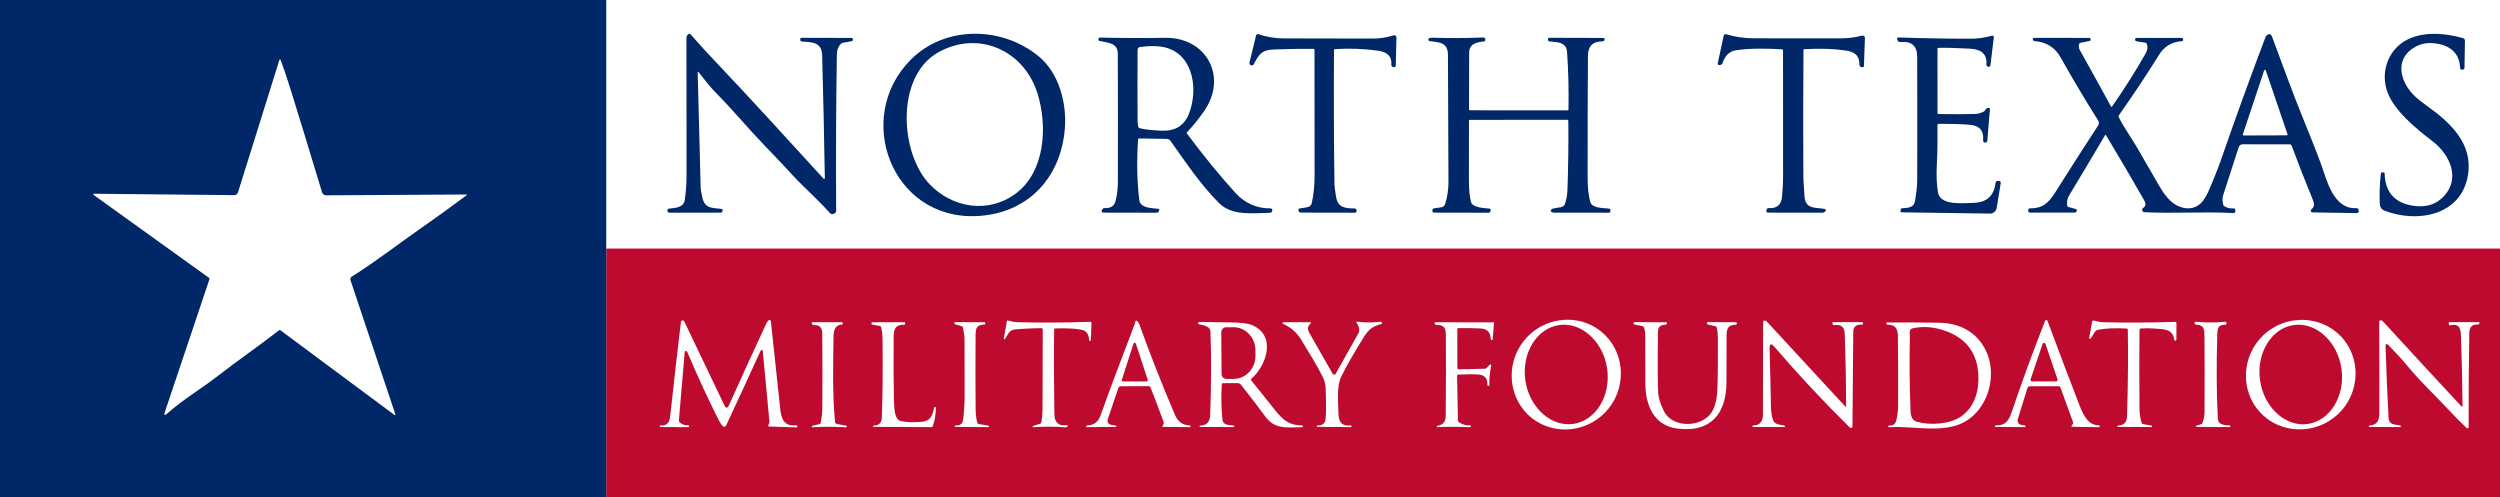 <svg xmlns="http://www.w3.org/2000/svg" xmlns:xlink="http://www.w3.org/1999/xlink" xmlns:serif="http://www.serif.com/" width="100%" height="100%" viewBox="0 0 3750 746" xml:space="preserve" style="fill-rule:evenodd;clip-rule:evenodd;stroke-linejoin:round;stroke-miterlimit:2;"><rect x="0" y="0" width="3750" height="746" fill="#808080" stroke="none"/><rect id="Background" x="0" y="0" width="3750" height="745.781" style="fill:#fff;"></rect><g id="Full-Logo" serif:id="Full Logo"><rect x="909.375" y="372.828" width="2840.62" height="372.953" style="fill:#be0a2f;"></rect><rect x="-0" y="0" width="909.375" height="745.656" style="fill:#002768;"></rect><g id="Military-Foundation" serif:id="Military Foundation"><path d="M1666.06,637.031l7.781,1.563c0.416,0.083 0.625,0.135 0.625,0.156l-0.063,0.812c-0.041,0.542 -0.333,0.813 -0.875,0.813l-43.75,0.312c-0.257,0 -0.468,-0.211 -0.468,-0.468l-0.032,-0.782c-0,-0.639 0.502,-1.17 1.125,-1.187c10.146,-0.271 16.938,-5.229 20.375,-14.875c12.875,-36.167 30.021,-82.063 51.438,-137.688c0.25,-0.625 0.427,-1.416 0.531,-2.375c0.313,-2.666 1.385,-3.166 3.219,-1.5c1.333,1.209 2.302,2.657 2.906,4.344c16.583,46.063 34.479,91.542 53.688,136.438c4.27,9.979 11.614,15.187 22.031,15.625c0.708,0.021 1.073,0.396 1.093,1.125l0,0.875c0,0.312 -0.166,0.468 -0.5,0.468l-40.531,-0.312c-1.291,-0 -1.562,-0.531 -0.812,-1.594c1.656,-2.344 2.281,-3.969 1.187,-6.906c-6.208,-17.104 -12.666,-34.094 -19.375,-50.969c-0.416,-1.083 -1.218,-1.625 -2.406,-1.625l-42.219,0.094c-1.602,-0.003 -3.032,1.022 -3.531,2.531l-15.938,47.344c-0.204,0.613 -0.308,1.255 -0.308,1.901c-0,2.843 2.021,5.316 4.808,5.88Zm16.688,-67.219c-0.057,0.183 -0.086,0.372 -0.086,0.563c-0,1.026 0.841,1.871 1.867,1.875l35.344,-0.125c1.018,-0.015 1.847,-0.857 1.847,-1.875c-0,-0.202 -0.033,-0.402 -0.097,-0.594l-17.844,-54.25c-0.257,-0.759 -0.974,-1.274 -1.776,-1.274c-0.814,0 -1.539,0.53 -1.786,1.306l-17.469,54.375Z" style="fill:#fff;fill-rule:nonzero;"></path><path d="M2769.16,609.5c-0.062,-36.396 -0.781,-72.906 -2.156,-109.531c-0.354,-9.646 -5.615,-13.75 -15.781,-12.313c-1.148,0.167 -2.231,-0.635 -2.407,-1.781l-0.187,-1.219c-0.009,-0.062 -0.014,-0.125 -0.014,-0.187c-0,-0.686 0.564,-1.25 1.25,-1.25c0.005,-0 0.009,-0 0.014,-0l43.375,0.031c0.546,-0.004 1.016,0.413 1.094,0.969l0.156,0.968c0.01,0.074 0.015,0.147 0.015,0.221c0,0.874 -0.719,1.594 -1.593,1.594c-0.026,-0 -0.052,-0.001 -0.078,-0.002c-8.584,-0.458 -12.907,3.083 -12.969,10.625c-0.479,47.375 -0.885,94.937 -1.219,142.687c0,0.792 -0.76,1.303 -2.281,1.532c-0.667,0.083 -1.552,-0.417 -2.656,-1.5c-38.959,-38.459 -76.282,-78.438 -111.969,-119.938c-5.125,-5.958 -7.583,-5.01 -7.375,2.844c0.771,27.062 1.438,56.021 2,86.875c0.125,5.719 1.188,18.656 5.219,23.344c3.812,4.406 14.812,3.781 15.843,5.75c0.032,0.062 0.057,0.128 0.074,0.196c0.12,0.483 -0.164,0.975 -0.63,1.091c-0.073,0.019 -0.149,0.027 -0.225,0.025l-47.718,0c-0.188,0 -0.282,-0.094 -0.282,-0.281l0.032,-0.875c-0.001,-0.792 0.395,-1.188 1.187,-1.188c9.646,-0.125 14.479,-5.562 14.5,-16.312c0.083,-45.75 0.156,-91.792 0.219,-138.125c-0,-2.729 1.26,-3.573 3.781,-2.531c0.917,0.375 2.198,1.468 3.844,3.281c38.583,41.896 77.198,83.698 115.843,125.406c0.119,0.135 0.29,0.212 0.469,0.212c0.34,-0 0.621,-0.278 0.625,-0.618Z" style="fill:#fff;fill-rule:nonzero;"></path><path d="M3088.12,579.344l-43.531,0.062c-1.566,0.022 -2.947,1.048 -3.407,2.531l-14.593,47.157c-0.19,0.614 -0.287,1.252 -0.287,1.895c0,3.129 2.292,5.823 5.381,6.323l5.906,0.969c0.521,0.084 0.739,0.375 0.656,0.875l-0.125,0.875c-0.06,0.327 -0.339,0.566 -0.656,0.563l-44.469,-0.094c-0.396,-0.021 -0.594,-0.219 -0.594,-0.594l0,-0.906c0,-0.542 0.261,-0.802 0.782,-0.781c14.718,0.375 19.843,-6.657 24.437,-20.219c15.375,-45.563 31.99,-91 49.844,-136.313c0.729,-1.875 1.885,-2.187 3.468,-0.937c0.146,0.125 0.448,0.802 0.907,2.031c15.375,41.521 31.041,82.927 47,124.219c5.75,14.844 12.968,31.062 29.687,30.969c0.834,-0 1.177,0.406 1.032,1.218l-0.157,1c-0.062,0.417 -0.302,0.625 -0.718,0.625l-40.032,-0.625c-1.562,-0.02 -1.896,-0.666 -1,-1.937l1.5,-2.063c0.605,-0.838 0.757,-1.937 0.407,-2.937l-18.969,-52.219c-0.378,-1.011 -1.365,-1.686 -2.469,-1.687Zm-42.25,-10.375c-0.087,0.251 -0.132,0.515 -0.132,0.781c-0,1.303 1.072,2.375 2.375,2.375c0.002,0 0.005,0 0.007,0l35.875,0c0.002,0 0.005,0 0.007,0c1.303,0 2.375,-1.072 2.375,-2.375c0,-0.266 -0.045,-0.53 -0.132,-0.781l-17.938,-52.907c-0.325,-0.962 -1.233,-1.614 -2.249,-1.614c-1.017,-0 -1.925,0.652 -2.251,1.615l-17.937,52.906Z" style="fill:#fff;fill-rule:nonzero;"></path><path d="M3693.81,608.906c-0.334,-34.75 -1.115,-69.791 -2.344,-105.125c-0.406,-11.281 -2.657,-18.687 -15.969,-15.844c-1.208,0.25 -1.927,-0.239 -2.156,-1.468l-0.281,-1.5c-0.015,-0.083 -0.022,-0.166 -0.022,-0.25c0,-0.802 0.657,-1.464 1.459,-1.469l43.719,-0.031c0.065,-0.001 0.131,0.004 0.196,0.015c0.608,0.104 1.021,0.704 0.914,1.33c-0.011,0.063 -0.027,0.125 -0.048,0.186c-0.271,0.687 -0.552,1.198 -0.843,1.531c-0.271,0.313 -0.813,0.459 -1.626,0.438c-8.499,-0.219 -12.625,3.593 -12.812,12.343c-0.875,46.75 -1.219,94 -1.031,141.75c0,0.014 0,0.027 0,0.04c0,0.942 -0.776,1.718 -1.719,1.718c-0.442,0 -0.868,-0.17 -1.188,-0.476c-8.999,-8.479 -17.812,-17.365 -26.437,-26.657c-20.344,-21.937 -42.438,-42.218 -61.625,-65.562c-10.156,-12.344 -19.781,-22.25 -30.156,-33.094c-0.2,-0.205 -0.439,-0.366 -0.705,-0.475c-1.046,-0.43 -2.256,0.066 -2.679,1.097c-0.11,0.268 -0.16,0.557 -0.148,0.847c1.105,35.833 2.605,71.917 4.5,108.25c0.594,11.469 10.125,10 17.532,11.688c0.283,0.056 0.534,0.21 0.711,0.435c0.412,0.526 0.308,1.307 -0.232,1.73c-0.227,0.178 -0.507,0.274 -0.792,0.272l-46.125,-0.25c-0.343,0 -0.625,-0.014 -0.625,-0.031l-0.031,-0.844c-0.021,-0.792 0.365,-1.208 1.156,-1.25c9.667,-0.5 14.521,-6.219 14.563,-17.156c0.166,-44.271 0.104,-89.99 -0.188,-137.156c-0.021,-3.271 1.459,-4.24 4.438,-2.907c0.312,0.125 1.177,0.969 2.593,2.532c38.73,42.229 77.511,84.239 116.344,126.031c0.182,0.183 0.43,0.286 0.688,0.286c0.531,0 0.969,-0.437 0.969,-0.969c-0,-0.001 -0,-0.003 -0.001,-0.005Z" style="fill:#fff;fill-rule:nonzero;"></path><path d="M1027.06,528.25l-8.719,102.094c-0.104,1.333 0.343,2.448 1.343,3.343c3.646,3.25 8.011,4.667 13.094,4.25c0.5,-0.041 0.74,0.198 0.719,0.719l-0.094,1.594c-0.021,0.312 -0.187,0.469 -0.5,0.469l-42.75,-0.157c-0.021,0.001 -0.043,0.001 -0.064,-0.001c-0.359,-0.029 -0.628,-0.376 -0.596,-0.769c0.001,-0.014 0.002,-0.028 0.004,-0.042l0.156,-0.875c0.084,-0.458 0.365,-0.677 0.844,-0.656c9.219,0.625 13.656,-3.813 14.656,-13.032c5.209,-47.666 10.615,-95.093 16.219,-142.281c0.14,-1.329 1.274,-2.35 2.611,-2.35c1.027,-0 1.964,0.603 2.389,1.538l61.031,127.625c0.477,0.998 1.489,1.637 2.595,1.637c1.131,0 2.162,-0.667 2.624,-1.7c17.688,-39.458 35.823,-79.177 54.406,-119.156c1.313,-2.813 3.438,-8 5.688,-9.938c0.395,-0.336 0.898,-0.521 1.418,-0.521c1.114,-0 2.059,0.851 2.176,1.959c4.687,44.25 9.333,87.76 13.937,130.531c1.781,16.563 5.688,27.031 24.344,25.438c0.75,-0.063 1.156,0.281 1.219,1.031l0.062,1.063c0.001,0.016 0.002,0.032 0.002,0.048c0.008,0.531 -0.408,0.975 -0.922,0.983c-0.016,0.001 -0.033,0 -0.049,-0l-40.937,-1.281c-1.604,-0.042 -2.063,-0.792 -1.375,-2.25l0.969,-2.094c0.479,-1.021 0.666,-2.094 0.562,-3.219l-10.031,-106.437c-0.053,-0.507 -0.485,-0.896 -0.995,-0.896c-0.108,-0 -0.215,0.017 -0.318,0.052c-1.062,0.333 -1.833,1.031 -2.312,2.094c-16.938,37.145 -34.063,74.25 -51.375,111.312c-0.073,0.152 -0.157,0.298 -0.254,0.436c-0.951,1.364 -2.845,1.711 -4.194,0.769c-0.142,-0.098 -0.274,-0.209 -0.396,-0.33c-2.083,-2.063 -3.948,-4.708 -5.594,-7.938c-16.604,-32.895 -32.573,-67.447 -47.906,-103.656c-0.315,-0.688 -1.005,-1.131 -1.762,-1.131c-0.983,0 -1.818,0.748 -1.926,1.725Z" style="fill:#fff;fill-rule:nonzero;"></path><path d="M1581.22,494.312c-0.542,35.084 -0.427,77.355 0.343,126.813c0.188,12.875 6.469,18.385 18.844,16.531c0.065,-0.011 0.13,-0.017 0.195,-0.017c0.6,-0 1.094,0.493 1.094,1.093c0,0.258 -0.091,0.508 -0.258,0.706c-0.958,1.229 -2.489,1.739 -4.593,1.531c-12.75,-1.209 -28.417,-1.261 -47,-0.156c-0.521,0.041 -0.782,-0.209 -0.782,-0.75l-0.031,-0.782c0,-0.083 0.042,-0.135 0.125,-0.156l11.219,-3.594c0.801,-0.251 1.395,-0.942 1.531,-1.781c1.25,-6.833 1.886,-13.656 1.906,-20.469c0.125,-39.604 0.219,-79.271 0.282,-119c-0,-1.354 -0.677,-2.021 -2.032,-2c-13.25,0.042 -26.739,0.698 -40.468,1.969c-8,0.75 -10.032,8.438 -14.157,14.125c-0.179,0.268 -0.481,0.429 -0.804,0.429c-0.531,-0 -0.969,-0.438 -0.969,-0.969c0,-0.071 0.008,-0.141 0.024,-0.21l4.593,-25.406c0.229,-1.334 0.99,-1.802 2.282,-1.406c5.333,1.583 9.354,2.406 12.062,2.468c36.979,0.917 73.958,0.74 110.938,-0.531c1.145,-0.042 1.697,0.51 1.656,1.656l-0.906,25.75c-0.021,0.604 -0.334,0.896 -0.938,0.875l-0.937,-0.031c-0.521,-0.042 -0.792,-0.323 -0.813,-0.844c-0.229,-8.75 -3.854,-13.916 -10.875,-15.5c-8.083,-1.791 -21.354,-2.479 -39.812,-2.062c-1.125,0.021 -1.698,0.594 -1.719,1.719Z" style="fill:#fff;fill-rule:nonzero;"></path><path d="M2297.98,627.255c-0,0 -0,0 -0,0c-35.082,-27.606 -40.736,-79.822 -12.525,-115.672c0,0 0,0 0,0c28.211,-35.849 80.292,-42.632 115.374,-15.026c-0,0 -0,0 -0,0c35.081,27.607 40.735,79.823 12.524,115.672c0,0 0,0 0,0c-28.21,35.85 -80.292,42.633 -115.373,15.026Zm62.206,8.585c0,0 0,0 0,0c33.639,-4.907 56.439,-42.405 50.507,-83.067c-5.932,-40.662 -38.494,-70.083 -72.133,-65.176c-0,0 -0,0 -0,0c-33.639,4.908 -56.439,42.405 -50.507,83.067c5.932,40.662 38.494,70.084 72.133,65.176Z" style="fill:#fff;fill-rule:nonzero;"></path><path d="M3209.25,494.812c-0.396,31.542 -0.406,70.771 -0.031,117.688c0.062,7.979 1.125,15.229 3.187,21.75c0.304,0.995 1.141,1.735 2.157,1.906l13.031,2.344c0.187,0.042 0.291,0.167 0.312,0.375l0.125,0.937c0.002,0.021 0.003,0.042 0.003,0.063c0,0.377 -0.31,0.688 -0.687,0.688c-0.001,-0 -0.002,-0 -0.003,-0.001l-50.563,-0.156c-0.416,0 -0.625,-0.041 -0.625,-0.125l0,-0.875c0,-0.708 0.365,-1.073 1.094,-1.094c8.604,-0.187 13.042,-4.885 13.313,-14.093c1.479,-50.021 1.864,-93.229 1.156,-129.625c-0.021,-1.125 -0.594,-1.719 -1.719,-1.782c-17.271,-0.937 -31.625,-0.333 -43.063,1.813c-5.281,1 -7.812,9.656 -11.124,13.312c-0.231,0.248 -0.554,0.388 -0.892,0.388c-0.669,0 -1.219,-0.55 -1.219,-1.218c0,-0.068 0.006,-0.135 0.017,-0.201l4.5,-24.531c0.004,-0.023 0.008,-0.045 0.013,-0.067c0.225,-1.039 1.278,-1.706 2.334,-1.478c0.02,0.004 0.039,0.009 0.059,0.014c6.375,1.625 10.792,2.468 13.25,2.531c36.25,0.812 72.469,0.635 108.656,-0.531c1.438,-0.042 2.157,0.666 2.157,2.125l-0.157,24.437c-0.019,0.353 -0.156,0.692 -0.389,0.962c-0.57,0.663 -1.574,0.749 -2.223,0.19c-0.269,-0.232 -0.45,-0.55 -0.513,-0.902c-2.531,-16.781 -15.062,-15.687 -30.562,-16.875c-6.479,-0.5 -13.011,-0.521 -19.594,-0.062c-1.106,0.065 -1.986,0.985 -2,2.093Z" style="fill:#fff;fill-rule:nonzero;"></path><path d="M3511.99,505.182c30.492,32.699 28.109,85.226 -5.279,116.361c-33.388,31.135 -85.953,29.848 -116.445,-2.851c-30.492,-32.698 -28.109,-85.225 5.279,-116.36c33.388,-31.135 85.953,-29.848 116.445,2.85Zm-50.303,130.758c-0,0 -0,-0 -0,-0c33.503,-4.768 56.306,-42.182 50.513,-82.882c0,0 0,0 0,0c-5.792,-40.699 -38.128,-70.266 -71.631,-65.498c0,-0 0,0 0,0c-33.503,4.768 -56.306,42.182 -50.513,82.882c-0,-0 -0,-0 -0,-0c5.792,40.699 38.128,70.266 71.631,65.498Z" style="fill:#fff;fill-rule:nonzero;"></path><path d="M2188.5,554.031l39.438,-1c0.5,-0.001 0.986,-0.216 1.343,-0.594l5.313,-5.375c0.257,-0.252 0.603,-0.394 0.964,-0.394c0.754,-0 1.375,0.62 1.375,1.375c-0,0.09 -0.009,0.181 -0.027,0.269c-2.187,9.834 -3.166,19.782 -2.937,29.844c-0,0.459 -0.219,0.667 -0.657,0.625l-1.249,-0.125c-0.646,-0.041 -0.959,-0.385 -0.938,-1.031c0.292,-9.917 -4.073,-15.198 -13.094,-15.844c-7.771,-0.541 -18.021,-0.521 -30.75,0.063c-1.125,0.041 -1.677,0.625 -1.656,1.75l1.25,66.593c0.02,1.405 0.736,2.708 1.906,3.469c5.063,3.271 10.667,4.771 16.813,4.5c0.199,-0.017 0.397,0.028 0.567,0.13c0.457,0.272 0.601,0.883 0.32,1.355c-0.1,0.168 -0.245,0.303 -0.418,0.39l-1.094,0.531c-0.313,0.167 -0.646,0.24 -1,0.219c-16.188,-0.708 -32.354,-0.719 -48.5,-0.031c-0.125,-0 -0.198,-0.073 -0.219,-0.219l-0.031,-0.812c-0.042,-0.667 0.26,-1.042 0.906,-1.125c8.208,-1 12.354,-5.896 12.438,-14.688c0.416,-49.041 0.479,-90.062 0.187,-123.062c-0.094,-10.25 -4.344,-13.594 -14.219,-13.532c-1.268,0.012 -2.359,-0.931 -2.531,-2.187l-0.125,-0.938c-0.004,-0.031 -0.006,-0.062 -0.006,-0.093c-0,-0.395 0.324,-0.719 0.719,-0.719c0.002,-0 0.004,-0 0.006,-0l88.187,0.156c0.229,0 0.334,0.104 0.313,0.313l-2.157,25.343c-0.02,0.375 -0.218,0.584 -0.593,0.625l-0.844,0.094c-0.052,0.007 -0.105,0.011 -0.157,0.011c-0.632,-0 -1.159,-0.505 -1.187,-1.136c-0.5,-10.219 -5.093,-15.687 -15.875,-16.156c-10.979,-0.479 -21.875,-0.635 -32.687,-0.469c-1.104,0.021 -1.657,0.584 -1.657,1.688l0.063,57.75c-0,0 -0,0 -0,0.001c-0,1.337 1.1,2.437 2.437,2.437c0.021,0 0.042,-0 0.063,-0.001Z" style="fill:#fff;fill-rule:nonzero;"></path><path d="M1270.22,638.812c0.083,0.021 0.125,0.073 0.125,0.157l-0,0.812c-0.016,0.64 -0.547,1.158 -1.187,1.158c-0.021,0 -0.042,-0 -0.063,-0.002c-16.979,-0.958 -33.896,-0.979 -50.75,-0.062c-0.313,0.021 -0.479,-0.125 -0.5,-0.438l-0.063,-0.812c-0.021,-0.438 0.177,-0.719 0.594,-0.844l10.875,-2.656c0.987,-0.247 1.738,-1.059 1.906,-2.063c1.479,-7.958 2.25,-15.145 2.313,-21.562c0.333,-30.292 0.312,-67.792 -0.063,-112.5c-0.083,-8.729 -4.218,-12.844 -12.406,-12.344c-1.438,0.084 -2.438,-0.541 -3,-1.875l-0.375,-0.906c-0.057,-0.139 -0.086,-0.287 -0.086,-0.438c0,-0.631 0.517,-1.152 1.149,-1.156l44.406,0.063c0.583,-0 0.896,0.281 0.937,0.843l0.094,1.094c0.083,0.979 -0.375,1.5 -1.375,1.563c-8.146,0.396 -12.292,6.083 -12.437,17.062c-0.594,43 -1.782,86.25 2.25,129.063c0.134,1.445 1.195,2.633 2.593,2.906l15.063,2.937Z" style="fill:#fff;fill-rule:nonzero;"></path><path d="M1319.56,488.937l-11.344,-2.093c-0.655,-0.111 -1.121,-0.714 -1.063,-1.375l0.094,-0.875c0.049,-0.684 0.627,-1.221 1.312,-1.219l48.001,-0.125c0.01,-0 0.021,-0 0.031,-0c0.617,-0 1.125,0.521 1.125,1.156c0,0.01 0,0.021 -0,0.031l-0.031,0.875c-0.021,1.313 -0.698,1.948 -2.032,1.907c-17.437,-0.563 -15.031,13.687 -15.187,28.125c-0.313,28.729 -0.136,57.458 0.531,86.187c0.219,9.531 0.469,27.75 10.125,29.969c8.292,1.917 18.594,2.354 30.906,1.312c13.75,-1.125 16.688,-8.937 19.157,-21.437c0.062,-0.333 0.26,-0.542 0.593,-0.625l0.75,-0.25c0.834,-0.229 1.261,0.083 1.282,0.937c-0,9.521 -1.521,18.782 -4.563,27.782c-0.3,0.893 -1.152,1.49 -2.094,1.468l-86.937,-0.375c-0.542,0 -0.719,-0.26 -0.531,-0.781l0.312,-0.906c0.052,-0.146 0.189,-0.246 0.344,-0.25c7.916,-0.229 12.021,-3.906 12.312,-11.031c1.292,-30.375 1.677,-69.698 1.157,-117.969c-0.084,-7.438 -0.792,-13.615 -2.125,-18.531c-0.284,-0.989 -1.112,-1.731 -2.125,-1.907Z" style="fill:#fff;fill-rule:nonzero;"></path><path d="M1476.62,486.781c-14.813,0.188 -13.156,9.938 -13.25,22.344c-0.292,34.729 -0.271,69.448 0.063,104.156c0.083,7.854 0.885,14.719 2.406,20.594c0.287,1.081 1.18,1.9 2.281,2.094l14.969,2.656c0.229,0.042 0.333,0.177 0.312,0.406l-0.031,0.813c-0.033,0.473 -0.432,0.845 -0.906,0.843l-49.844,-0.343c-0.313,-0 -0.458,-0.167 -0.438,-0.5l0.032,-0.938c0.015,-0.4 0.349,-0.721 0.749,-0.721c0.021,-0 0.042,0.001 0.063,0.002c6.75,0.417 10.563,-2.125 11.438,-7.625c1.593,-10.062 2.468,-25.093 2.468,-37.625c0,-27.75 -0.031,-55.5 -0.093,-83.25c-0.032,-6.031 -1.25,-12.093 -2.282,-17.968c-0.25,-1.292 -1.01,-2.125 -2.281,-2.5l-9.562,-2.781c-0.604,-0.167 -0.927,-0.573 -0.969,-1.219l-0.063,-0.969c-0.001,-0.021 -0.002,-0.042 -0.002,-0.063c0,-0.514 0.424,-0.937 0.938,-0.937c0.001,-0 0.001,-0 0.002,0l43.937,0.031c0.834,0 1.282,0.417 1.344,1.25l0.063,0.813c0.002,0.031 0.003,0.062 0.003,0.094c0,0.737 -0.607,1.343 -1.344,1.343c-0.001,0 -0.002,0 -0.003,0Z" style="fill:#fff;fill-rule:nonzero;"></path><path d="M1832.78,576.281c-1.271,19.459 -0.927,37.479 1.032,54.063c0.906,7.687 11.375,7.281 17.156,7.937c0.604,0.084 0.802,0.417 0.594,1l-0.313,0.781c-0.125,0.375 -0.385,0.563 -0.781,0.563l-50.313,-0.188c-0.291,0 -0.468,-0.145 -0.531,-0.437l-0.156,-0.844c-0.084,-0.479 0.125,-0.719 0.625,-0.719c9.812,-0.229 14.885,-5.489 15.219,-15.781c1.583,-46.541 1.718,-88.208 0.406,-125c-0.313,-8.719 -10.781,-9.812 -17.156,-11.156c-0.843,-0.154 -1.46,-0.896 -1.46,-1.752c-0,-0.977 0.804,-1.781 1.781,-1.781c0.028,-0 0.056,0 0.085,0.002c14.437,0.333 29.062,0.531 43.875,0.593c16.458,0.084 27.791,1.303 34,3.657c38.187,14.562 23.75,60.656 0.187,80.937c-0.812,0.729 -0.875,1.521 -0.187,2.375c12.187,15.084 24.26,30.167 36.218,45.25c11.813,14.906 21.469,22.25 39.844,22.375c0.875,0 1.313,0.427 1.313,1.281l0.031,0.813c0,0.354 -0.177,0.542 -0.531,0.563c-25.282,0.531 -41.625,2.968 -55.5,-15.75c-11.896,-16.021 -24.073,-31.928 -36.532,-47.719c-1.321,-1.696 -3.365,-2.689 -5.531,-2.688l-21.781,0.125c-1,0 -1.531,0.5 -1.594,1.5Zm-0.875,-77.937l0.438,62.75c0.034,4.022 3.352,7.313 7.374,7.313c0.021,-0 0.042,-0.001 0.063,-0.001l10.938,-0.062c17.962,-0.131 32.632,-15.749 32.5,-34.603c-0,-0.007 -0,-0.015 -0,-0.022l-0.063,-8.75c-0.142,-18.854 -15.037,-34.257 -33,-34.125l-10.937,0.062c-4.022,0.034 -7.313,3.353 -7.313,7.375c-0,0.021 0,0.042 0,0.063Z" style="fill:#fff;fill-rule:nonzero;"></path><path d="M2001.62,562.062c0.635,0.017 1.235,-0.319 1.563,-0.875c11.479,-20.208 22.927,-40.562 34.343,-61.062c2.438,-4.375 1.594,-9.625 -2.531,-15.75c-1,-1.5 -0.615,-2.125 1.156,-1.875c11.375,1.604 22.75,1.625 34.125,0.062c1.188,-0.166 1.99,0.313 2.407,1.438l0.312,0.781c0.008,0.02 0.015,0.04 0.021,0.06c0.148,0.475 -0.134,0.991 -0.625,1.144c-0.018,0.006 -0.035,0.011 -0.052,0.015c-14.25,3.406 -20.125,8.937 -27.594,21.187c-11.625,19.157 -23.219,37.813 -33.031,58c-7.094,14.625 -4.313,39.75 -3.969,55.907c0.281,12.906 5.813,18.406 18.781,17.156c0.771,-0.083 1.011,0.229 0.719,0.937l-0.313,0.813c-0.187,0.458 -0.52,0.677 -1,0.656l-50.249,-0.375c-0.001,0 -0.001,0 -0.002,0c-0.223,0 -0.406,-0.183 -0.406,-0.406c0,-0.01 0,-0.021 0.001,-0.031l0,-0.875c0,-0.521 0.261,-0.771 0.782,-0.75c7.145,0.125 11.187,-2.729 12.125,-8.563c1.083,-6.854 1.177,-22.573 0.281,-47.156c-0.188,-5.708 -1.479,-11.031 -3.875,-15.969c-9.594,-19.75 -21.375,-37.719 -32.531,-56.5c-6.563,-11.041 -15.792,-19.166 -27.688,-24.375c-0.439,-0.185 -0.727,-0.617 -0.727,-1.094c0,-0.652 0.536,-1.188 1.188,-1.188c0.013,0 0.026,0.001 0.039,0.001l40.156,-0.125c0.683,0.005 1.242,0.568 1.242,1.25c-0,0.375 -0.17,0.732 -0.46,0.969c-4.521,3.541 -5.063,8.291 -1.625,14.25c11.687,20.187 23.25,40.437 34.687,60.75c0.563,1 1.479,1.531 2.75,1.593Z" style="fill:#fff;fill-rule:nonzero;"></path><path d="M2463.84,489.312l-12.438,-2.625c-0.604,-0.144 -1.034,-0.69 -1.031,-1.312l0,-0.781c0,-0.755 0.635,-1.375 1.406,-1.375l47.969,0.187c0.03,-0 0.06,0.001 0.089,0.004c0.375,0.041 0.652,0.369 0.613,0.727c-0.003,0.028 -0.008,0.055 -0.014,0.082l-0.219,1.093c-0.179,0.982 -1.034,1.706 -2.031,1.719c-7.375,0.167 -11.115,3.438 -11.219,9.813c-0.688,44.916 -0.563,75.906 0.375,92.968c0.416,7.459 3.354,16.573 8.812,27.344c12.844,25.406 56.375,24.156 71.063,1.625c5.166,-7.937 8.094,-19.146 8.781,-33.625c0.667,-14.104 0.948,-39.625 0.844,-76.562c-0,-6.646 -0.552,-12.282 -1.656,-16.907c-0.313,-1.291 -1.125,-2.093 -2.438,-2.406l-11.125,-2.594c-0.723,-0.159 -1.245,-0.824 -1.25,-1.593l0,-0.813c-0,-0.01 -0,-0.021 -0,-0.031c-0,-0.583 0.479,-1.063 1.062,-1.063c0,0 0,0 0.001,0l42.437,0.125c0.691,0 1.264,0.559 1.281,1.25l0.032,0.844c0,0.016 0,0.032 0.001,0.048c0.008,0.943 -0.747,1.726 -1.673,1.734c-0.016,-0 -0.031,-0 -0.047,-0.001c-11.157,-0.156 -13.594,5.907 -13.625,16.125c-0.042,23.417 -0.094,46.782 -0.157,70.094c-0.187,47.156 -23.468,75.656 -73.249,69.5c-36.376,-4.469 -48.438,-36.031 -48.407,-68.375c0.021,-23.271 -0.021,-46.552 -0.125,-69.844c-0.021,-5.604 -0.625,-10.072 -1.812,-13.406c-0.345,-1.003 -1.202,-1.753 -2.25,-1.969Z" style="fill:#fff;fill-rule:nonzero;"></path><path d="M2844.41,630.656c1.771,-7.479 2.677,-15.094 2.719,-22.844c0.188,-34.854 0.083,-69.77 -0.313,-104.75c-0.124,-10.812 -5.093,-16.125 -14.906,-15.937c-1.166,0.021 -1.916,-0.531 -2.25,-1.656c-0.333,-1.146 -0.01,-1.719 0.969,-1.719c25.958,-0.271 51.906,-0.156 77.844,0.344c27.812,0.521 48.937,10.573 63.375,30.156c30.562,41.437 11,110.594 -39.782,124.594c-31.687,8.718 -65.468,-0.063 -98.624,1.937c-0.366,0.018 -0.701,-0.214 -0.813,-0.562l-0.281,-0.907c-0.188,-0.604 0.041,-0.895 0.687,-0.875c6,0.125 9.875,-1.468 11.375,-7.781Zm77.5,-132.875c-18.5,-7.375 -36.343,-9.094 -53.531,-5.156c-5.469,1.25 -3.469,8.687 -3.563,11.937c-0.854,37.5 -0.51,74.99 1.032,112.469c0.312,7.5 2.531,13.813 9.875,15.781c19.406,5.188 48.125,3.844 65.5,-7.875c20.312,-13.718 27.625,-38.437 26.343,-62.406c-1.687,-31.687 -16.906,-53.271 -45.656,-64.75Z" style="fill:#fff;fill-rule:nonzero;"></path><path d="M3338.09,487.094c-10.907,-0.125 -11.875,5.218 -12.157,14.468c-1.416,46.48 -1.145,88.667 0.813,126.563c0.5,9.437 11.281,9.937 18.156,10.031c0.314,0.016 0.564,0.279 0.564,0.593c-0,0.011 -0.001,0.022 -0.001,0.032l-0.031,0.813c-0.034,0.593 -0.531,1.063 -1.125,1.062l-49.563,-0.312c-0.005,-0 -0.01,-0 -0.014,-0c-0.498,-0 -0.907,-0.409 -0.907,-0.906c0,-0.409 0.277,-0.769 0.671,-0.876l7.188,-2.187c0.866,-0.255 1.569,-0.889 1.906,-1.719c2.104,-5.104 3.177,-10.927 3.219,-17.469c0.208,-36.875 0.187,-73.75 -0.063,-110.625c-0.094,-10.656 0.594,-19.25 -12.812,-19.625c-1.095,-0.027 -1.981,-0.935 -1.981,-2.03c-0,-0.073 0.004,-0.147 0.012,-0.22l0.125,-1.062c0.083,-0.708 0.479,-1.031 1.187,-0.969c14.729,1.334 29.459,1.334 44.188,0c1.375,-0.125 2.094,0.5 2.156,1.875l0.063,0.906c0,0.016 0,0.031 0.001,0.047c0.009,0.874 -0.689,1.601 -1.546,1.61c-0.016,0 -0.033,0 -0.049,-0Z" style="fill:#fff;fill-rule:nonzero;"></path></g><g id="North-Texas" serif:id="North Texas"><path d="M1046.53,108.656c1.542,57.271 3.021,114.542 4.438,171.813c0.104,3.937 0.968,9.291 2.593,16.062c4.094,16.969 14.657,14.875 28.782,16.875c0.006,0.001 0.012,0.002 0.018,0.003c1.015,0.168 1.714,1.128 1.549,2.125c-0.001,0.01 -0.003,0.019 -0.005,0.028l-0.156,0.782c-0.313,1.791 -1.385,2.687 -3.219,2.687l-76.531,-0.031c-1.56,-0 -2.844,-1.298 -2.844,-2.875l0,-1.031c0.004,-1.019 0.762,-1.896 1.781,-2.063c8.844,-1.281 22.407,-0.906 24.188,-13.031c1.792,-12.167 2.688,-24.406 2.688,-36.719c-0.042,-68.479 -0.094,-137.239 -0.157,-206.281c-0,-2.536 1.331,-4.891 3.5,-6.188c0.959,-0.562 2.261,0.094 3.906,1.969c11.23,12.875 22.73,25.511 34.5,37.906c55.438,58.438 109.657,118.094 163.875,177.407c0.101,0.114 0.226,0.204 0.365,0.262c0.522,0.219 1.137,-0.042 1.363,-0.58c0.057,-0.137 0.086,-0.284 0.085,-0.432c-1,-62.354 -2.344,-123.865 -4.031,-184.532c-0.563,-19.781 -15.344,-19.5 -30.125,-20.531c-2,-0.125 -2.907,-1.198 -2.719,-3.219l0.094,-0.968c0.065,-0.776 0.736,-1.379 1.531,-1.375l75.062,0.187c1.314,0.056 2.365,1.152 2.365,2.467c-0,1.15 -0.805,2.156 -1.927,2.408l-13.219,2.406c-1.021,0.188 -1.906,0.636 -2.656,1.344c-4.125,3.771 -6.24,9.271 -6.344,16.5c-1.229,77.084 -1.573,155.177 -1.031,234.281c0.021,2.271 -1.688,3.896 -5.125,4.875c-1.583,0.438 -3.573,-0.708 -5.969,-3.437c-16.562,-18.688 -36.906,-36.25 -52.25,-52.875c-15.062,-16.333 -30.333,-32.49 -45.812,-48.469c-22.75,-23.5 -46.657,-52.531 -71.625,-77.562c-9.157,-9.188 -17.125,-20.313 -25.688,-30.657c-0.875,-1.041 -1.291,-0.885 -1.25,0.469Z" style="fill:#002768;fill-rule:nonzero;"></path><path d="M1597.25,193.344c-6.375,75.968 -58,127.656 -132.813,130.781c-127.437,5.344 -184.531,-148.688 -97.843,-235.031c50.875,-50.688 135.656,-50.25 191.281,-4.75c30.781,25.156 42.594,70.875 39.375,109Zm-74.156,97.406c45.187,-33.125 48.531,-102.781 32.812,-151.656c-20.593,-64.063 -88.718,-94.063 -148.437,-60.625c-64.375,36.062 -57.719,151.593 -12.844,198.093c34.219,35.438 87.594,44.188 128.469,14.188Z" style="fill:#002768;fill-rule:nonzero;"></path><path d="M3157.34,203.156c-17.792,30.25 -35.761,60.396 -53.907,90.438c-2.52,4.166 -3.364,9.198 -2.531,15.093c0.125,0.917 0.625,1.49 1.5,1.719l11.75,3.25c0.82,0.227 1.312,1.084 1.094,1.906l-0.313,1.219c-0.349,1.254 -1.492,2.128 -2.781,2.125l-66.937,0.031c-0.058,0 -0.115,-0.002 -0.172,-0.005c-1.626,-0.099 -2.882,-1.505 -2.784,-3.113c0.004,-0.065 0.01,-0.13 0.018,-0.194l0.125,-0.906c0.157,-1.242 1.234,-2.184 2.5,-2.188c18.719,0.25 27.813,-7.844 37.969,-23.969c21.521,-34.229 43,-67.729 64.438,-100.5c1.407,-2.145 1.431,-4.918 0.062,-7.062c-19.75,-31.354 -38.5,-62.875 -56.25,-94.563c-8.458,-15.104 -21.365,-23.354 -38.719,-24.75c-2.187,-0.166 -3.26,-1.135 -3.218,-2.906c0.017,-1.114 0.934,-2.017 2.031,-2l82.5,0.094c0.035,-0.002 0.069,-0.002 0.104,-0.002c1.269,-0 2.313,1.044 2.313,2.312c-0,1.132 -0.831,2.105 -1.948,2.284l-13.469,2.75c-0.982,0.193 -1.785,0.913 -2.094,1.875c-0.917,3 -0.573,5.948 1.031,8.843c15.792,28.23 31.386,56.48 46.782,84.75c0.167,0.317 0.497,0.516 0.856,0.516c0.32,0 0.619,-0.158 0.8,-0.422c17.937,-25.666 34.739,-52.219 50.406,-79.656c2.854,-5.021 3.458,-9.698 1.812,-14.031c-0.424,-1.121 -1.406,-1.923 -2.562,-2.094l-13.156,-2.031c-1.081,-0.168 -1.891,-1.111 -1.907,-2.219l0,-0.969c0,-1.028 0.847,-1.875 1.875,-1.875l67.688,-0.062c1.227,-0.004 2.288,0.885 2.5,2.093c0.333,1.771 -0.688,2.75 -3.063,2.938c-14.375,1.167 -25.458,8 -33.25,20.5c-19.166,30.792 -39.239,61 -60.218,90.625c-0.556,0.79 -0.629,1.837 -0.188,2.719c7.938,15.781 19.938,32.406 27.125,44.906c10.917,18.958 21.865,37.885 32.844,56.781c7.625,13.094 17.094,27.188 31.375,32.594c12.104,4.583 22.573,3.01 31.406,-4.719c4.834,-4.208 9.802,-12.625 14.906,-25.25c5.094,-12.656 10.625,-25.312 15.032,-38.094c21.354,-61.729 43.843,-123.802 67.468,-186.218c0.329,-0.863 0.853,-1.643 1.532,-2.282c3.854,-3.583 6.677,-2.958 8.468,1.875c15.125,40.5 29.407,80.594 45.938,121.157c16.562,40.604 27.094,67.843 31.594,81.718c7.875,24.407 19.937,55.875 48.937,54.032c1.4,-0.088 2.672,0.839 3,2.187l0.25,1.031c0.688,2.855 -0.437,4.261 -3.375,4.219l-65.875,-1.062c-1.384,-0.006 -2.521,-1.147 -2.521,-2.531c0,-0.8 0.379,-1.555 1.021,-2.032c5.563,-4.25 4.063,-9.594 1.594,-15.625c-10.958,-26.604 -21.385,-53.229 -31.281,-79.875c-0.448,-1.238 -1.64,-2.066 -2.969,-2.062l-70.531,-0.032c-2.725,-0.002 -5.152,1.777 -5.969,4.375c-8.188,25.542 -16.052,49.875 -23.594,73c-1.021,3.146 -0.906,7.448 0.344,12.907c0.271,1.166 0.917,2.062 1.937,2.687c4.209,2.563 8.813,3.615 13.813,3.156c1.226,-0.109 2.324,0.792 2.438,2l0.124,1.375c0.271,2.542 -0.864,3.75 -3.406,3.625c-44.156,-2.343 -88.125,0.844 -132.969,-1.218c-1.91,-0.083 -3.437,-1.678 -3.437,-3.591c-0,-1.25 0.652,-2.413 1.719,-3.066c3.812,-2.343 3.781,-6.843 1.656,-10.593c-18.75,-32.896 -37.896,-65.542 -57.438,-97.938c-0.625,-1.041 -1.239,-1.041 -1.843,0Zm206.937,-1.625c-0.044,0.131 -0.066,0.268 -0.066,0.407c0,0.702 0.579,1.281 1.281,1.281c0.002,-0 0.003,-0 0.004,-0l64.562,-0.219c0.693,-0.015 1.254,-0.588 1.254,-1.281c0,-0.138 -0.022,-0.275 -0.066,-0.407l-32.594,-95.718c-0.171,-0.527 -0.665,-0.886 -1.219,-0.886c-0.553,-0 -1.047,0.359 -1.218,0.886l-31.938,95.937Z" style="fill:#002768;fill-rule:nonzero;"></path><path d="M3694.59,57.187c1.672,0.455 2.834,2.004 2.812,3.75l-0.656,40.75c-0.016,1.515 -1.267,2.752 -2.781,2.752c-0.031,0 -0.063,-0 -0.094,-0.002l-1.438,-0.062c-1.221,-0.033 -2.217,-1.043 -2.25,-2.281c-0.75,-25.875 -19.906,-36.313 -43.124,-37.5c-8.146,-0.417 -15.886,1.312 -23.219,5.187c-32.532,17.156 -25.375,52.875 -0.063,75.938c3.667,3.354 9.5,7.906 17.5,13.656c34.094,24.594 68.344,55.906 60.719,103c-9.875,61.187 -76.188,72.687 -125.438,53.531c-4.812,-1.875 -6.687,-5.719 -6.906,-10.937c-0.625,-15 -0.062,-29.886 1.688,-44.657c0.126,-0.999 0.977,-1.756 1.968,-1.75l1.813,0.032c1.187,-0 1.802,0.604 1.844,1.812c0.833,27.875 15.01,43.938 42.531,48.188c18.875,2.916 34.073,-1.573 45.594,-13.469c26.562,-27.531 9.5,-63.5 -16.156,-83.156c-24.501,-18.75 -58.532,-46.313 -68.376,-75.563c-9.374,-27.875 0.938,-59.156 25.938,-74.469c25.188,-15.437 59.781,-12.718 88.094,-4.75Z" style="fill:#002768;fill-rule:nonzero;"></path><path d="M1970.28,73.281c-20.146,-0.229 -40.448,0.115 -60.906,1.031c-17.313,0.782 -21.313,7.969 -28.656,21.938c-0.601,1.158 -1.802,1.887 -3.107,1.887c-1.92,0 -3.5,-1.58 -3.5,-3.5c0,-0.288 0.036,-0.576 0.107,-0.856l9.875,-40.531c0.009,-0.036 0.018,-0.072 0.029,-0.107c0.428,-1.464 1.972,-2.321 3.42,-1.898c0.038,0.012 0.076,0.023 0.113,0.036c12.271,4.146 24.719,6.25 37.344,6.313c44.792,0.166 89.583,0.25 134.375,0.25c10.563,-0 20.896,-1.615 31,-4.844c0.174,-0.055 0.353,-0.096 0.534,-0.122c1.799,-0.26 3.49,0.993 3.747,2.775c0.027,0.187 0.037,0.377 0.032,0.566l-1.032,42.25c-0.039,1.292 -1.112,2.333 -2.405,2.333c-0.105,-0 -0.21,-0.007 -0.313,-0.021l-1.094,-0.156c-1.711,-0.227 -2.958,-1.766 -2.813,-3.469c1,-12.083 -5.562,-19.104 -19.687,-21.062c-21.479,-3 -43.094,-3.813 -64.844,-2.438c-1,0.084 -1.5,0.625 -1.5,1.625c-0.437,67.084 -0.198,134.177 0.719,201.281c0.041,2.959 0.844,9.198 2.406,18.719c2.75,16.594 13.875,17.125 28.094,17.438c1.299,0.023 2.39,1.02 2.531,2.312l0.156,1.375c0.005,0.042 0.008,0.084 0.01,0.126c0.069,1.318 -0.945,2.459 -2.246,2.527c-0.046,0.003 -0.092,0.004 -0.139,0.003l-81.187,-0.156c-1.584,0 -2.677,-0.739 -3.281,-2.219l-0.375,-0.937c-0.032,-0.077 -0.06,-0.155 -0.082,-0.235c-0.329,-1.154 0.364,-2.378 1.534,-2.712c0.078,-0.022 0.156,-0.039 0.235,-0.053l11.75,-1.969c3.28,-0.562 5.9,-3.07 6.594,-6.312c2.771,-12.854 4.156,-26.063 4.156,-39.625c0,-63.25 -0.042,-126.615 -0.125,-190.094c0,-0.806 -0.663,-1.469 -1.469,-1.469Z" style="fill:#002768;fill-rule:nonzero;"></path><path d="M2705.22,75.406c-0.5,63.417 -0.552,126.823 -0.157,190.219c0.021,3.937 0.605,13.698 1.751,29.281c1.437,19.5 16.687,15.906 30.406,18.563c0.886,0.179 1.529,0.964 1.529,1.868c0,0.507 -0.202,0.993 -0.561,1.35l-0.656,0.657c-1.146,1.146 -2.531,1.718 -4.156,1.718l-81.594,-0.125c-0,0.001 -0.001,0.001 -0.002,0.001c-1.217,-0 -2.218,-1.002 -2.218,-2.219c-0,-0.032 0,-0.063 0.001,-0.094l0.032,-1.188c0.062,-1.858 1.607,-3.352 3.467,-3.352c0.084,-0 0.168,0.003 0.251,0.009c12.188,0.833 18.792,-5.021 19.813,-17.563c1.021,-12.479 1.521,-22.114 1.5,-28.906c-0.021,-63.354 -0.042,-126.719 -0.063,-190.094c0,-0.979 -0.489,-1.5 -1.468,-1.562c-28.729,-1.729 -51.823,-1.24 -69.282,1.468c-9.645,1.5 -16.322,7.928 -20.031,19.282c-0.519,1.62 -2.043,2.74 -3.781,2.781l-1.25,0.031c-0.015,0.001 -0.03,0.001 -0.045,0.001c-1.183,-0 -2.156,-0.974 -2.156,-2.157c-0,-0.147 0.015,-0.293 0.045,-0.438l8.812,-40.906c0.521,-2.437 1.969,-3.291 4.344,-2.562c12.854,3.937 26.542,5.927 41.062,5.968c43.896,0.167 87.792,0.188 131.688,0.063c9.979,-0.021 20.135,-1.365 30.469,-4.031c0.286,-0.074 0.581,-0.111 0.876,-0.111c1.938,0 3.532,1.594 3.532,3.531c-0,0.037 -0.001,0.074 -0.002,0.111l-1.469,42c-0.033,1.005 -0.868,1.814 -1.874,1.814c-0.021,-0 -0.042,-0.001 -0.063,-0.002l-1.313,-0.062c-1.958,-0.066 -3.533,-1.695 -3.533,-3.654c-0,-0.043 0.001,-0.085 0.002,-0.127c0.479,-11.979 -5.885,-18.979 -19.094,-21c-18.666,-2.834 -39.739,-3.573 -63.219,-2.219c-0.878,0.049 -1.578,0.777 -1.593,1.656Z" style="fill:#002768;fill-rule:nonzero;"></path><path d="M2906.25,73.469l0.031,96.031c0,1.021 0.511,1.542 1.532,1.562c21.729,0.355 39.947,0.313 54.656,-0.125c4.396,-0.145 8.76,-1.322 13.093,-3.531c0.951,-0.464 1.713,-1.249 2.157,-2.219c1.146,-2.354 3.021,-3.458 5.625,-3.312c0.006,0 0.013,0.001 0.02,0.001c0.906,0.059 1.603,0.867 1.544,1.791c-0.001,0.007 -0.001,0.014 -0.002,0.02l-3.968,47.625c-0.126,1.521 -0.938,2.323 -2.438,2.407l-0.844,0.062c-0.056,0.004 -0.112,0.005 -0.168,0.005c-1.542,0 -2.812,-1.269 -2.812,-2.812c-0,-0.085 0.004,-0.17 0.012,-0.255c1.416,-14.521 -5.251,-22.375 -20.001,-23.563c-13.291,-1.083 -28.895,-1.521 -46.812,-1.312c-1.104,0.021 -1.656,0.573 -1.656,1.656c-0.063,19.594 0.281,36.969 -0.907,58.281c-0.958,17.042 -0.354,31.49 1.813,43.344c3.563,19.687 38.75,15.5 52.969,15.156c19.812,-0.479 30.864,-10.333 33.156,-29.562c0.25,-2.146 1.458,-3.292 3.625,-3.438l1.219,-0.062c0.054,-0.003 0.109,-0.005 0.164,-0.005c1.594,0 2.906,1.312 2.906,2.906c-0,0.159 -0.013,0.317 -0.039,0.474l-6.125,37.406c-0.8,4.861 -5.09,8.443 -10.031,8.375l-132.438,-1.875c-1.291,-0.021 -1.864,-0.667 -1.718,-1.938l0.218,-2.281c0.125,-1.104 0.74,-1.698 1.844,-1.781c9.875,-0.813 18.375,-0.594 20.031,-12.906c1.313,-9.5 2.875,-19.032 2.907,-28.688c0.145,-61.916 0.135,-123.844 -0.032,-185.781c-0.062,-16.271 -8.364,-23.615 -24.906,-22.031c-2.396,0.229 -4,-0.792 -4.813,-3.063l-0.343,-1c-0.083,-0.231 -0.126,-0.474 -0.126,-0.719c0,-1.166 0.959,-2.125 2.125,-2.125c0.021,-0 0.042,-0 0.063,0c37.063,1.25 73.219,1.875 108.469,1.875c10.208,0.021 20.823,-1.489 31.844,-4.531c0.178,-0.047 0.362,-0.071 0.547,-0.071c1.166,-0 2.125,0.959 2.125,2.125c-0,0.086 -0.005,0.173 -0.016,0.259l-5.094,42.156c-0.143,1.207 -1.191,2.118 -2.406,2.094l-0.938,-0.032c-0.036,0 -0.072,-0.001 -0.109,-0.003c-1.455,-0.071 -2.593,-1.341 -2.521,-2.814c0.001,-0.029 0.003,-0.059 0.006,-0.089c1.229,-15.083 -6.844,-23.114 -24.219,-24.094c-20.521,-1.187 -36.386,-1.614 -47.594,-1.281c-1.104,0.021 -1.646,0.584 -1.625,1.688Z" style="fill:#002768;fill-rule:nonzero;"></path><path d="M1707.06,209.312c-2.125,33.75 -1.49,63.99 1.906,90.719c1.593,12.594 19.343,12.031 28.468,13.188c0.05,0.006 0.099,0.014 0.148,0.024c0.939,0.196 1.554,1.117 1.361,2.04c-0.011,0.052 -0.024,0.104 -0.04,0.154l-0.219,0.75c-0.583,1.938 -1.885,2.907 -3.906,2.907l-80.219,-0.157c-0.001,0.001 -0.003,0.001 -0.005,0.001c-1.063,-0 -1.937,-0.875 -1.937,-1.938c-0,-0.126 0.012,-0.251 0.036,-0.375l0.25,-1.375c0.364,-1.865 2.039,-3.207 3.938,-3.156c8.312,0.218 14.062,-1.813 16.468,-10.532c2.313,-8.437 3.48,-18.072 3.5,-28.906c0.167,-64.062 0.136,-128.125 -0.093,-192.187c-0.063,-16.75 -15.594,-16.188 -27.313,-19c-1.066,-0.245 -1.793,-1.255 -1.687,-2.344l0.125,-1.094c0.082,-0.958 0.914,-1.693 1.875,-1.656c32.812,0.75 65.448,0.865 97.906,0.344c62.125,-1 94.437,58.593 58.375,110.187c-8.25,11.834 -16.656,22.219 -25.219,31.156c-0.771,0.813 -0.823,1.657 -0.156,2.532c24.542,32.979 48.667,62.5 72.375,88.562c14.313,15.729 31.969,23.552 52.969,23.469c0.015,-0 0.029,0 0.044,0c1.354,0.024 2.449,1.144 2.426,2.481c-0,0.016 -0.001,0.033 -0.002,0.05l-0.031,0.781c-0.065,1.781 -1.516,3.218 -3.281,3.25c-27.313,0.719 -57.469,4.625 -76.75,-14.75c-28.094,-28.218 -49.313,-60.375 -72.656,-93.156c-1.275,-1.806 -3.344,-2.899 -5.563,-2.937l-41.312,-0.657c-1.104,-0.02 -1.698,0.521 -1.782,1.625Zm76.063,-37.968c13.937,-34.375 8.5,-86.688 -32.531,-99.407c-12,-3.718 -27.625,-3.125 -40.438,-1.437c-2.143,0.28 -3.768,2.12 -3.781,4.281c-0.188,35.313 -0.188,70.542 -0,105.688c0.021,3.833 0.323,6.979 0.906,9.437c0.286,1.189 1.213,2.128 2.406,2.438c7.375,1.854 18.24,3.083 32.594,3.687c20.229,0.854 33.844,-7.375 40.844,-24.687Z" style="fill:#002768;fill-rule:nonzero;"></path><path d="M2205.44,165.437l145.843,0.094c0.777,0 1.421,-0.629 1.438,-1.406c0.562,-28.604 -0.136,-57.208 -2.094,-85.813c-1.031,-15.125 -13.531,-14.937 -26.844,-16.281c-0.875,-0.094 -1.577,-0.783 -1.687,-1.656l-0.125,-1.063c-0.209,-1.77 0.562,-2.645 2.312,-2.625l80.719,0.219c0.97,0.006 1.799,0.728 1.938,1.688c0.354,2.271 -1.24,3.448 -4.782,3.531c-13.416,0.333 -20.166,7.49 -20.25,21.469c-0.437,61.187 -0.593,122.385 -0.468,183.593c0.041,14.292 1.343,26.157 3.906,35.594c2.562,9.406 18,9.188 28.375,10.094c0.857,0.068 1.561,0.746 1.687,1.625l0.188,1.062c0.333,2.355 -0.677,3.521 -3.032,3.5l-80.999,-0.093c-2.32,-0.003 -4.268,-0.718 -5.188,-1.907c-0.604,-0.75 -0.354,-1.718 0.75,-2.906c0.563,-0.604 1.354,-1.021 2.375,-1.25c4.271,-0.958 8.135,-1.646 11.594,-2.062c2.986,-0.363 5.501,-2.414 6.437,-5.25c2.146,-6.521 3.354,-13.594 3.625,-21.219c1.229,-34.396 1.667,-68.729 1.313,-103c-0.017,-0.931 -0.788,-1.688 -1.719,-1.688l-146.063,0.094c-0.685,0 -1.249,0.579 -1.249,1.281c0.041,28.813 0.01,57.782 -0.094,86.907c-0.063,15.666 1.01,27.406 3.218,35.218c2.344,8.282 20.032,9.063 27.157,9.625c0.038,0.004 0.077,0.008 0.115,0.012c1.292,0.166 2.221,1.352 2.058,2.627c-0.005,0.037 -0.01,0.074 -0.017,0.111l-0.219,1.25c-0.213,1.31 -1.344,2.281 -2.656,2.282l-82,-0.157c-1.19,0.004 -2.2,-0.923 -2.313,-2.125l-0.124,-1.281c-0.116,-1.453 0.917,-2.761 2.343,-2.969l11.282,-1.687c2.545,-0.386 4.657,-2.183 5.437,-4.625c3.438,-10.979 5.115,-22.177 5.031,-33.594c-0.354,-63.271 -0.604,-126.552 -0.75,-189.844c-0.031,-19.718 -12.875,-19 -27.562,-21.218c-1.092,-0.17 -1.905,-1.119 -1.905,-2.224c0,-0.986 0.649,-1.863 1.592,-2.151c1.646,-0.5 3.636,-0.709 5.969,-0.625c23.438,0.771 48.417,0.646 74.938,-0.375c0.043,-0.002 0.086,-0.003 0.129,-0.003c1.577,-0 2.875,1.298 2.875,2.875c-0,0.053 -0.002,0.106 -0.005,0.159l-0.062,1.219c-0.056,0.846 -0.719,1.536 -1.563,1.625c-10.499,1.25 -22.437,2.937 -22.562,16.812c-0.208,28.209 -0.292,56.417 -0.25,84.625c0,1.271 0.646,1.906 1.938,1.906Z" style="fill:#002768;fill-rule:nonzero;"></path></g><path id="Star" d="M418.281,495.562c-29.812,23.344 -60.625,44.282 -90.937,67.875c-25.063,19.532 -52.938,35.813 -76.313,56.657c-4.208,3.729 -5.416,2.927 -3.625,-2.407l66.906,-199.281c0.188,-0.562 0.042,-1.021 -0.437,-1.375l-173.531,-124.687c-0.263,-0.174 -0.421,-0.468 -0.421,-0.783c-0,-0.514 0.423,-0.937 0.937,-0.937c0.016,-0 0.031,0 0.046,0.001l210.5,2.125c2.531,0.02 4.788,-1.626 5.531,-4.031l62.188,-198.907c0.129,-0.378 0.487,-0.633 0.887,-0.633c0.375,-0 0.716,0.225 0.863,0.571c4.229,11.062 9.25,25.927 15.063,44.594c16.125,51.771 31.843,103.166 47.156,154.187c0.798,2.649 3.247,4.473 6,4.469l210.594,-1.25c0.011,-0.001 0.022,-0.001 0.034,-0.001c0.308,-0 0.562,0.254 0.562,0.562c0,0.189 -0.095,0.366 -0.253,0.47c-23.125,17.292 -46.604,34.229 -70.437,50.813c-29.219,20.312 -66.781,49.375 -101.938,71.343c-1.792,1.131 -2.585,3.352 -1.906,5.344l67.156,200.813c0.646,2 0.136,2.375 -1.531,1.125l-170.594,-126.688c-0.833,-0.625 -1.666,-0.614 -2.5,0.031Z" style="fill:#fff;fill-rule:nonzero;"></path></g></svg>